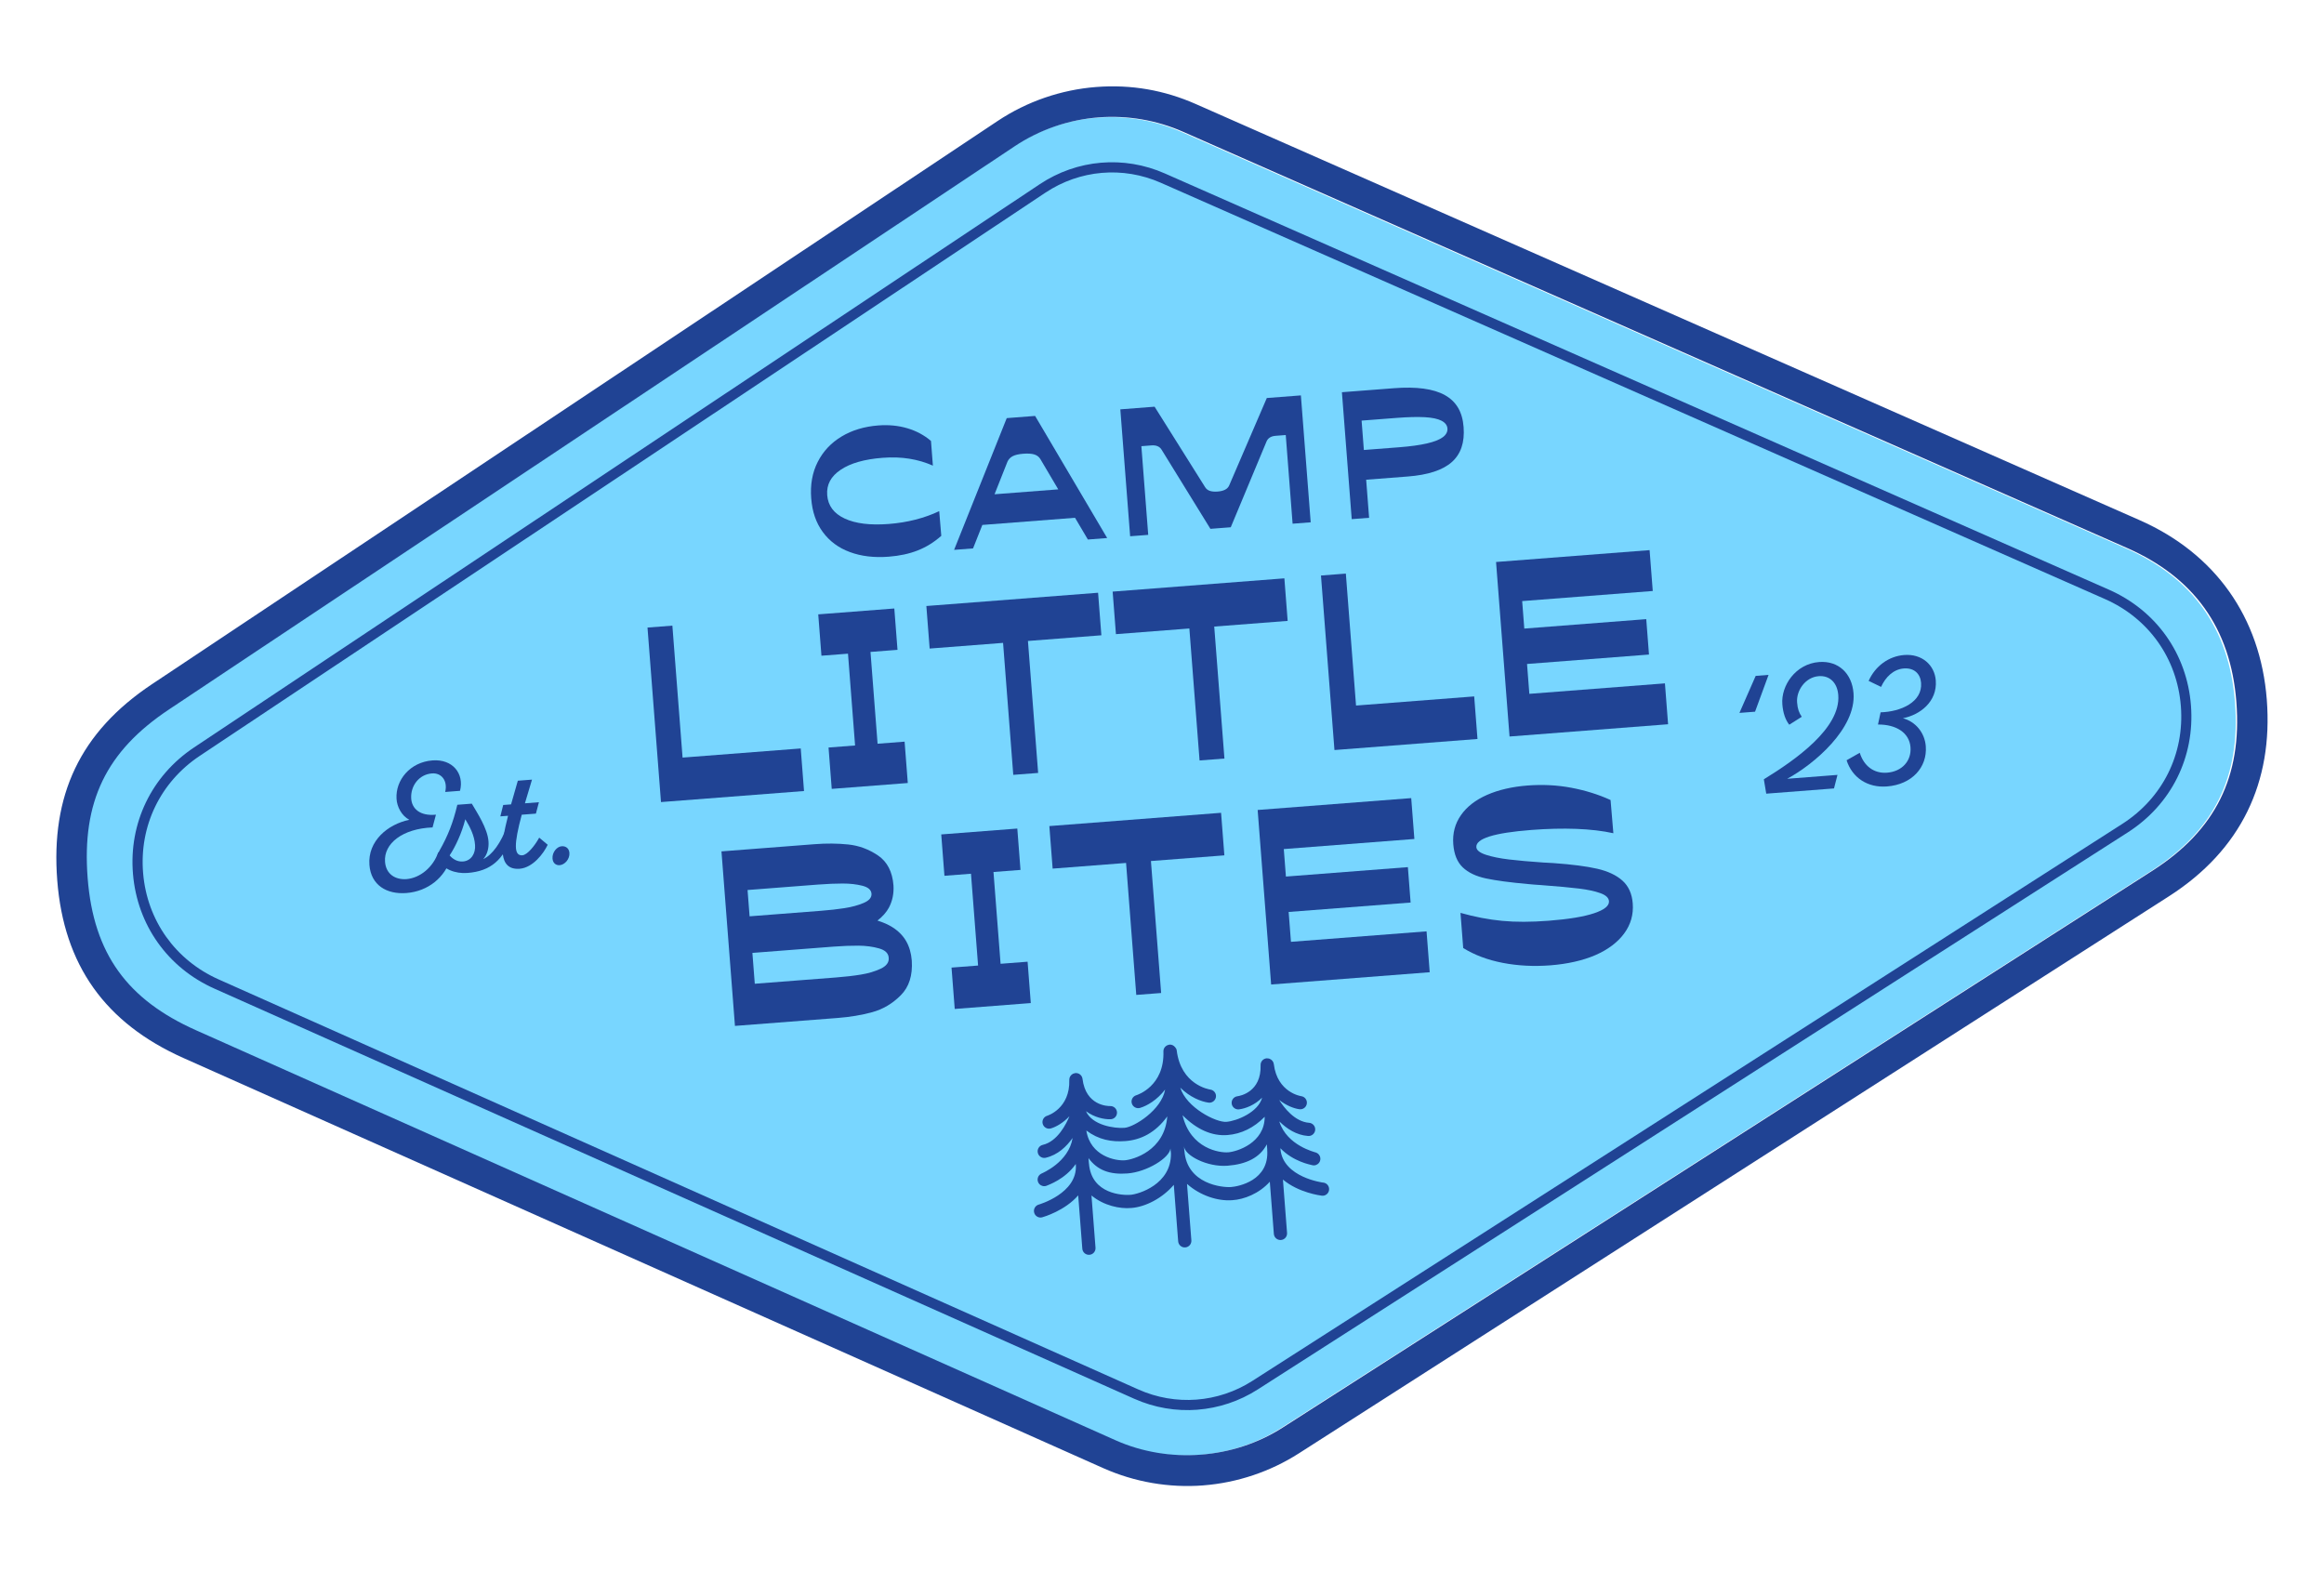 <svg width="284" height="192" viewBox="0 0 284 192" fill="none" xmlns="http://www.w3.org/2000/svg">
<path d="M134.079 14.38C130.415 14.663 126.859 15.889 123.802 17.927L20.467 86.746C12.79 91.859 9.821 98.015 10.54 107.326C11.26 116.637 15.439 122.215 23.77 125.931L136.167 176.049C142.657 178.942 150.549 178.352 156.54 174.517L262.845 106.454C270.564 101.512 273.828 94.955 273.122 85.824C272.417 76.692 267.837 70.561 259.797 67.017L144.425 16.147C141.186 14.719 137.608 14.107 134.079 14.38Z" fill="#78D6FF"/>
<path d="M147.043 181.524C142.867 181.847 138.639 181.117 134.813 179.41L22.419 129.295C12.839 125.022 7.794 117.919 6.995 107.577C6.196 97.235 9.738 89.494 18.568 83.613L121.906 14.79C125.495 12.399 129.665 10.963 133.964 10.631C138.262 10.298 142.302 11.029 146.102 12.703L261.471 63.568C270.712 67.643 276.231 75.429 277.009 85.495C277.786 95.56 273.901 103.867 265.024 109.548L158.719 177.612C155.221 179.85 151.185 181.201 147.049 181.521L147.043 181.524ZM134.248 14.344C130.584 14.627 127.029 15.853 123.971 17.891L20.636 86.71C12.959 91.823 9.99 97.979 10.71 107.29C11.429 116.601 15.608 122.179 23.939 125.895L136.336 176.013C142.826 178.906 150.718 178.316 156.709 174.481L263.014 106.418C270.733 101.476 273.997 94.919 273.292 85.788C272.586 76.656 268.006 70.525 259.966 66.981L144.594 16.111C141.355 14.683 137.777 14.071 134.248 14.344Z" fill="#204394"/>
<path d="M216.123 82.474L214.473 86.973L212.565 87.12L214.55 82.596L216.123 82.474Z" fill="#204394"/>
<path d="M218.411 95.17L224.546 94.696L224.121 96.35L215.84 96.99L215.547 95.234C219.383 92.881 224.956 88.99 224.643 84.938C224.528 83.443 223.606 82.526 222.25 82.631C220.618 82.757 219.497 84.388 219.61 85.84C219.67 86.626 219.845 87.108 220.181 87.594L218.654 88.563C218.194 87.986 217.892 87.158 217.807 86.056C217.632 83.796 219.423 81.125 222.294 80.903C224.676 80.719 226.32 82.314 226.506 84.711C226.838 89.016 221.694 93.39 218.41 95.165L218.411 95.17Z" fill="#204394"/>
<path d="M232.539 87.771C234.076 88.185 235.208 89.524 235.337 91.193C235.536 93.769 233.641 95.872 230.593 96.108C228.234 96.29 226.356 95.052 225.658 92.909L227.269 91.994C227.77 93.616 229.011 94.549 230.603 94.426C232.432 94.284 233.598 92.988 233.469 91.317C233.333 89.549 231.729 88.524 229.495 88.539L229.816 87.05C232.283 86.977 234.943 85.804 234.761 83.446C234.676 82.344 233.924 81.591 232.648 81.69C231.372 81.789 230.415 82.753 229.873 83.941L228.352 83.208C229.161 81.404 230.79 80.192 232.699 80.045C234.881 79.876 236.413 81.282 236.558 83.15C236.76 85.763 234.609 87.373 232.542 87.771L232.539 87.771Z" fill="#204394"/>
<path d="M54.405 96.784C54.734 95.395 53.945 94.425 52.786 94.515C51.173 94.639 50.175 96.063 50.248 97.538C50.306 98.799 51.291 99.752 53.273 99.558L52.86 101.114C49.192 101.26 46.88 103.08 47.053 105.321C47.17 106.836 48.312 107.518 49.649 107.435C51.361 107.303 52.939 105.955 53.552 104.166L55.108 104.836C54.381 107.227 52.318 108.927 49.663 109.132C47.264 109.318 45.337 108.181 45.145 105.703C44.919 102.773 47.391 100.723 50.02 100.185C49.07 99.686 48.512 98.58 48.458 97.616C48.321 95.332 50.109 93.137 52.843 92.926C55.322 92.735 56.748 94.543 56.217 96.641L54.408 96.781L54.405 96.784Z" fill="#204394"/>
<path d="M62.626 102.041C61.518 105.094 59.978 106.459 57.127 106.679C55.632 106.795 54.163 106.215 53.582 105.114C53.355 104.737 53.43 104.413 53.692 103.977C54.754 102.116 55.382 100.484 55.887 98.348L57.656 98.211C58.251 99.234 59.591 101.227 59.696 102.84C59.76 103.666 59.524 104.475 59.051 104.987C60.123 104.509 61.253 102.998 61.995 100.844L62.62 102.041L62.626 102.041ZM56.861 100.115C56.438 101.809 55.62 103.533 54.947 104.533C55.317 104.98 55.9 105.331 56.566 105.279C57.609 105.199 58.13 104.267 58.053 103.265C57.983 102.105 57.402 101.001 56.861 100.115Z" fill="#204394"/>
<path d="M66.933 103.232C66.406 104.341 65.112 106.022 63.518 106.165L63.498 106.167C60.822 106.354 61.157 103.283 62.086 99.691L61.143 99.764L61.492 98.373L62.454 98.299L63.28 95.408L65.012 95.274C64.679 96.348 64.397 97.298 64.146 98.168L65.858 98.036L65.49 99.428L63.758 99.562C62.791 103.177 62.784 104.601 63.843 104.519C64.413 104.475 65.32 103.417 65.892 102.364L66.928 103.232L66.933 103.232Z" fill="#204394"/>
<path d="M67.52 104.925C67.46 104.159 68.058 103.44 68.669 103.413C69.184 103.393 69.543 103.701 69.584 104.233C69.641 104.979 69.022 105.68 68.393 105.729C67.903 105.766 67.559 105.438 67.52 104.925Z" fill="#204394"/>
<path d="M146.331 172.276C143.725 172.477 141.072 172.035 138.6 170.934L26.203 120.816C20.496 118.272 16.776 113.034 16.252 106.81C15.728 100.586 18.518 94.799 23.719 91.338L127.053 22.516C131.613 19.477 137.331 18.984 142.348 21.197L257.717 72.062C263.508 74.614 267.255 79.904 267.742 86.211C268.23 92.518 265.34 98.321 260.01 101.732L153.705 169.795C151.447 171.242 148.912 172.073 146.328 172.273L146.331 172.276ZM127.744 23.549L24.409 92.371C19.59 95.582 17.002 100.94 17.49 106.709C17.976 112.477 21.423 117.327 26.711 119.685L139.108 169.8C143.646 171.824 148.854 171.433 153.04 168.753L259.344 100.689C264.281 97.529 266.96 92.152 266.509 86.309C266.057 80.466 262.584 75.564 257.22 73.2L141.848 22.332C137.224 20.295 131.952 20.748 127.744 23.551L127.744 23.549Z" fill="#204394"/>
<path d="M114.775 62.464C113.883 62.888 112.915 63.235 111.872 63.502C110.833 63.768 109.743 63.944 108.609 64.032C106.342 64.207 104.548 63.987 103.222 63.368C101.9 62.751 101.187 61.798 101.087 60.508C100.988 59.218 101.538 58.213 102.731 57.411C103.924 56.605 105.631 56.118 107.856 55.946C109.018 55.857 110.107 55.893 111.125 56.057C112.144 56.219 113.103 56.503 114.002 56.904L113.769 53.885C112.943 53.179 111.981 52.663 110.881 52.336C109.778 52.008 108.591 51.894 107.315 51.992C105.615 52.124 104.122 52.574 102.843 53.343C101.565 54.112 100.593 55.144 99.931 56.444C99.269 57.741 99.003 59.228 99.132 60.897C99.26 62.566 99.731 63.901 100.55 65.018C101.37 66.138 102.474 66.955 103.86 67.466C105.247 67.981 106.826 68.168 108.598 68.031C109.931 67.928 111.115 67.674 112.152 67.264C113.189 66.857 114.149 66.262 115.028 65.481L114.775 62.464Z" fill="#204394"/>
<path d="M120.049 64.15L131.372 63.275L132.942 65.932L135.3 65.75L126.493 50.828L123.027 51.096L116.594 67.196L118.91 67.017L120.046 64.15L120.049 64.15ZM123.772 55.739C124.073 55.587 124.501 55.491 125.053 55.448C125.606 55.405 126.07 55.435 126.396 55.536C126.725 55.64 126.971 55.827 127.136 56.101L129.321 59.802L121.536 60.403L123.119 56.411C123.254 56.114 123.472 55.891 123.772 55.739Z" fill="#204394"/>
<path d="M139.479 54.525L140.732 54.428C141.017 54.407 141.261 54.442 141.468 54.532C141.676 54.622 141.836 54.764 141.951 54.956L147.916 64.626L150.403 64.434L154.769 53.965C154.854 53.758 154.987 53.596 155.17 53.473C155.352 53.353 155.593 53.28 155.889 53.257L157.123 53.162L157.96 63.999L160.171 63.828L158.972 48.319L154.808 48.64L150.221 59.298C150.125 59.532 149.958 59.714 149.718 59.838C149.479 59.963 149.175 60.041 148.805 60.069C148.409 60.1 148.086 60.07 147.835 59.984C147.585 59.897 147.396 59.743 147.264 59.526L141.095 49.7L136.907 50.024L138.106 65.533L140.316 65.363L139.479 54.525Z" fill="#204394"/>
<path d="M166.953 58.624L172.034 58.231C174.513 58.04 176.307 57.451 177.414 56.469C178.522 55.487 179.002 54.061 178.857 52.19C178.713 50.319 177.954 49.06 176.567 48.285C175.18 47.51 173.101 47.227 170.321 47.442L163.986 47.931L165.184 63.441L167.309 63.277L166.95 58.624L166.953 58.624ZM170.687 51.068C172.074 50.961 173.221 50.933 174.122 50.983C175.023 51.034 175.702 51.179 176.155 51.413C176.609 51.65 176.852 51.967 176.882 52.363C176.913 52.758 176.724 53.131 176.311 53.432C175.899 53.736 175.254 53.989 174.37 54.192C173.489 54.395 172.352 54.552 170.965 54.659L166.669 54.991L166.391 51.4L170.687 51.068Z" fill="#204394"/>
<path d="M97.852 91.465L83.412 92.581L82.166 76.456L79.127 76.691L80.775 98.017L98.254 96.667L97.852 91.465Z" fill="#204394"/>
<path d="M100.383 80.132L103.627 79.882L104.494 91.1L101.25 91.351L101.64 96.405L110.935 95.687L110.545 90.633L107.243 90.888L106.376 79.669L109.678 79.414L109.287 74.36L99.992 75.078L100.383 80.132Z" fill="#204394"/>
<path d="M134.591 77.635L134.189 72.436L113.204 74.057L113.606 79.257L122.579 78.563L123.825 94.691L126.864 94.456L125.618 78.328L134.591 77.635Z" fill="#204394"/>
<path d="M157.356 75.876L156.955 70.676L135.969 72.298L136.371 77.497L145.344 76.804L146.59 92.932L149.63 92.697L148.383 76.569L157.356 75.876Z" fill="#204394"/>
<path d="M180.151 85.105L165.712 86.221L164.466 70.096L161.427 70.331L163.075 91.658L180.553 90.307L180.151 85.105Z" fill="#204394"/>
<path d="M186.89 84.791L186.608 81.14L201.511 79.989L201.177 75.663L186.274 76.815L186.014 73.455L201.972 72.222L201.586 67.228L182.822 68.678L184.47 90.005L203.846 88.507L203.46 83.51L186.89 84.791Z" fill="#204394"/>
<path d="M109.05 113.305C108.55 112.986 107.936 112.721 107.228 112.498C107.855 112.009 108.327 111.479 108.63 110.912C109.058 110.105 109.243 109.203 109.186 108.208C109.057 106.533 108.427 105.313 107.301 104.547C106.174 103.783 104.958 103.333 103.653 103.199C102.35 103.065 100.976 103.053 99.535 103.165L88.166 104.043L89.814 125.37L102.411 124.397C103.892 124.282 105.284 124.049 106.589 123.693C107.894 123.337 109.056 122.652 110.074 121.63C111.093 120.612 111.542 119.194 111.422 117.382C111.353 116.487 111.126 115.7 110.742 115.025C110.357 114.35 109.794 113.775 109.05 113.305ZM100.062 108.094C101.113 108.012 102.087 107.971 102.978 107.971C103.87 107.971 104.67 108.061 105.38 108.241C106.091 108.421 106.462 108.745 106.499 109.212C106.535 109.679 106.214 110.056 105.543 110.343C104.869 110.63 104.091 110.841 103.211 110.978C102.327 111.115 101.361 111.224 100.31 111.305L91.602 111.978L91.354 108.764L100.062 108.091L100.062 108.094ZM107.617 118.383C106.917 118.712 106.114 118.952 105.202 119.1C104.291 119.25 103.271 119.366 102.143 119.453L92.236 120.219L91.945 116.449L101.852 115.683C102.963 115.598 103.977 115.559 104.9 115.565C105.821 115.572 106.663 115.684 107.425 115.9C108.187 116.116 108.581 116.507 108.605 117.072C108.647 117.619 108.317 118.054 107.617 118.383Z" fill="#204394"/>
<path d="M115.413 107.025L118.658 106.774L119.525 117.993L116.28 118.244L116.671 123.298L125.966 122.579L125.575 117.525L122.274 117.78L121.407 106.562L124.708 106.307L124.318 101.252L115.023 101.971L115.413 107.025Z" fill="#204394"/>
<path d="M128.636 106.149L137.609 105.456L138.855 121.583L141.895 121.349L140.648 105.221L149.621 104.528L149.219 99.328L128.234 100.95L128.636 106.149Z" fill="#204394"/>
<path d="M157.477 111.445L172.381 110.294L172.047 105.968L157.143 107.12L156.883 103.76L172.841 102.527L172.455 97.533L153.689 98.983L155.337 120.31L174.715 118.812L174.329 113.815L157.759 115.096L157.477 111.445Z" fill="#204394"/>
<path d="M195.187 106.165C193.88 105.865 192.103 105.636 189.855 105.474L188.764 105.413L188.736 105.415C186.981 105.296 185.536 105.167 184.399 105.031C183.259 104.893 182.319 104.702 181.575 104.456C180.831 104.21 180.443 103.902 180.415 103.531C180.374 103.005 180.913 102.568 182.032 102.215C183.152 101.865 184.853 101.602 187.132 101.425C189.101 101.273 190.934 101.229 192.635 101.292C194.337 101.359 195.843 101.534 197.158 101.825L196.816 97.767C195.354 97.098 193.757 96.597 192.026 96.269C190.296 95.942 188.507 95.851 186.655 95.994C184.804 96.137 183.12 96.522 181.718 97.141C180.315 97.759 179.25 98.586 178.528 99.621C177.806 100.657 177.493 101.838 177.595 103.162C177.692 104.409 178.077 105.353 178.754 105.997C179.431 106.641 180.378 107.092 181.592 107.35C182.807 107.609 184.53 107.839 186.761 108.039L187.471 108.102L188.269 108.158C190.338 108.313 191.908 108.455 192.975 108.588C194.043 108.72 194.912 108.908 195.578 109.151C196.244 109.392 196.591 109.72 196.622 110.128C196.666 110.691 196.059 111.185 194.796 111.606C193.536 112.027 191.689 112.331 189.253 112.519C187.108 112.684 185.212 112.691 183.563 112.532C181.915 112.375 180.219 112.051 178.476 111.558L178.808 115.852C180.186 116.705 181.798 117.311 183.639 117.667C185.481 118.023 187.423 118.125 189.468 117.967C191.513 117.809 193.42 117.387 194.957 116.721C196.492 116.053 197.662 115.174 198.472 114.084C199.279 112.993 199.631 111.765 199.526 110.402C199.434 109.214 199.013 108.287 198.268 107.617C197.52 106.95 196.494 106.465 195.187 106.165Z" fill="#204394"/>
<path d="M161.698 144.521C161.649 144.516 156.807 143.891 156.477 140.447L156.467 140.319C158.045 141.967 160.159 142.328 160.294 142.375C160.4 142.41 160.507 142.422 160.61 142.414C160.923 142.39 161.205 142.182 161.312 141.867C161.455 141.446 161.227 140.988 160.806 140.843C160.65 140.789 157.287 139.984 156.354 137.108L156.35 137.051C157.231 137.923 158.41 138.714 159.856 138.823C159.897 138.825 159.94 138.825 159.98 138.822C160.37 138.792 160.69 138.48 160.722 138.077C160.756 137.633 160.422 137.246 159.978 137.212C158.214 137.079 156.9 135.347 156.318 134.421C157.197 135.115 158.139 135.467 158.793 135.554C159.236 135.614 159.642 135.302 159.699 134.862C159.76 134.419 159.448 134.013 159.008 133.956C158.979 133.952 156.095 133.528 155.664 130.038C155.627 129.734 155.419 129.495 155.153 129.39C155.15 129.39 155.144 129.385 155.141 129.382C155.064 129.354 154.98 129.343 154.894 129.341C154.871 129.34 154.85 129.33 154.827 129.329C154.822 129.33 154.813 129.33 154.805 129.331L154.802 129.331C154.799 129.331 154.796 129.332 154.793 129.332C154.366 129.365 154.036 129.728 154.049 130.163C154.153 133.469 151.52 133.927 151.214 133.968C150.774 134.025 150.462 134.427 150.516 134.867C150.569 135.295 150.951 135.604 151.378 135.571C151.392 135.57 151.404 135.569 151.418 135.568C152.204 135.47 153.335 135.047 154.236 134.135C153.77 135.924 151.127 136.997 149.868 137.094C148.609 137.191 144.98 135.355 144.235 132.915C145.4 134.079 146.78 134.626 147.687 134.748C147.745 134.754 147.799 134.756 147.856 134.752C148.226 134.723 148.537 134.441 148.591 134.059C148.654 133.619 148.345 133.213 147.904 133.15C147.757 133.129 144.319 132.584 143.798 128.363C143.78 128.206 143.701 128.078 143.601 127.968C143.443 127.771 143.206 127.643 142.938 127.656C142.932 127.656 142.926 127.656 142.921 127.657C142.915 127.657 142.912 127.658 142.906 127.658C142.906 127.658 142.901 127.658 142.898 127.659C142.878 127.66 142.862 127.673 142.842 127.677C142.455 127.747 142.163 128.082 142.174 128.485C142.31 132.728 139.005 133.8 138.854 133.846C138.429 133.973 138.185 134.419 138.312 134.845C138.44 135.273 138.891 135.513 139.315 135.392C140.172 135.139 141.42 134.415 142.382 133.144C141.955 135.632 138.616 137.734 137.414 137.827C136.152 137.925 133.448 137.492 132.712 135.796C133.742 136.558 134.925 136.802 135.717 136.778C135.731 136.777 135.742 136.776 135.757 136.775C136.184 136.742 136.514 136.379 136.501 135.947C136.486 135.501 136.116 135.155 135.672 135.166C135.363 135.173 132.689 135.124 132.286 131.841C132.233 131.41 131.851 131.102 131.424 131.135C131.421 131.135 131.418 131.135 131.415 131.135C131.415 131.135 131.415 131.135 131.412 131.136C131.404 131.136 131.398 131.137 131.389 131.137C131.367 131.139 131.348 131.155 131.325 131.16C131.241 131.178 131.159 131.198 131.088 131.238C131.085 131.238 131.08 131.244 131.077 131.247C130.827 131.393 130.659 131.661 130.671 131.966C130.782 135.481 128.001 136.343 127.97 136.351C127.544 136.479 127.298 136.925 127.425 137.353C127.553 137.779 127.999 138.025 128.427 137.897C129.058 137.711 129.931 137.22 130.69 136.405C130.309 137.333 129.246 139.487 127.425 139.911C126.992 140.013 126.721 140.446 126.824 140.88C126.914 141.274 127.281 141.532 127.671 141.502C127.711 141.499 127.751 141.493 127.793 141.484C129.268 141.141 130.34 140.107 131.076 139.064C130.593 142.046 127.379 143.357 127.233 143.435C126.839 143.64 126.685 144.127 126.89 144.524C127.045 144.818 127.356 144.981 127.669 144.956C127.771 144.948 127.878 144.92 127.975 144.87C128.101 144.805 130.157 144.12 131.463 142.248L131.473 142.377C131.677 145.832 126.988 147.192 126.94 147.204C126.511 147.326 126.261 147.769 126.381 148.198C126.484 148.577 126.841 148.816 127.217 148.787C127.268 148.783 127.319 148.773 127.372 148.757C127.535 148.713 130.119 147.964 131.759 146.081L132.263 152.599C132.297 153.043 132.684 153.377 133.131 153.342C133.578 153.308 133.909 152.921 133.875 152.474L133.382 146.096C134.893 147.331 136.831 147.754 138.271 147.62C139.98 147.488 142.045 146.432 143.442 144.792L143.463 145.062L143.976 151.697C144.01 152.141 144.397 152.475 144.844 152.44C145.292 152.405 145.623 152.019 145.588 151.572L145.056 144.678C146.695 146.13 148.845 146.803 150.579 146.669C152.023 146.583 153.873 145.865 155.176 144.412L155.669 150.79C155.703 151.234 156.09 151.568 156.537 151.534C156.985 151.499 157.316 151.113 157.281 150.665L156.778 144.148C158.687 145.756 161.356 146.097 161.523 146.118C161.576 146.126 161.627 146.128 161.681 146.123C162.057 146.094 162.373 145.804 162.417 145.413C162.469 144.971 162.155 144.572 161.712 144.517L161.698 144.521ZM137.536 139.445C139.422 139.299 141.211 138.419 142.644 136.429C142.324 140.659 138.437 141.718 137.462 141.793C136.337 141.88 133.247 141.306 132.754 138.156C134.26 139.288 135.838 139.576 137.533 139.445L137.536 139.445ZM138.138 146.015C137.281 146.081 133.371 145.985 133.074 142.181C133.073 142.17 133.067 142.162 133.066 142.153L133.017 141.527C134.097 143.002 135.602 143.57 137.784 143.401C140.154 143.218 142.922 141.506 143.031 140.355L143.095 140.969C143.14 144.74 139.15 145.937 138.138 146.015ZM154.86 140.466C154.86 140.466 154.856 140.487 154.856 140.495C155.145 144.3 151.298 144.995 150.441 145.061C149.398 145.142 145.05 144.716 144.741 140.641C144.74 140.627 144.733 140.616 144.729 140.605L144.69 140.089C144.776 141.214 147.541 142.647 150.002 142.457C152.321 142.278 153.971 141.463 154.812 139.843L154.86 140.469L154.86 140.466ZM150.07 140.819C149.096 140.894 145.48 140.415 144.513 136.285C146.235 138.031 148.104 138.854 149.99 138.709C151.685 138.578 153.234 137.822 154.551 136.474C154.546 139.663 151.198 140.735 150.07 140.822L150.07 140.819Z" fill="#204394"/>
</svg>
